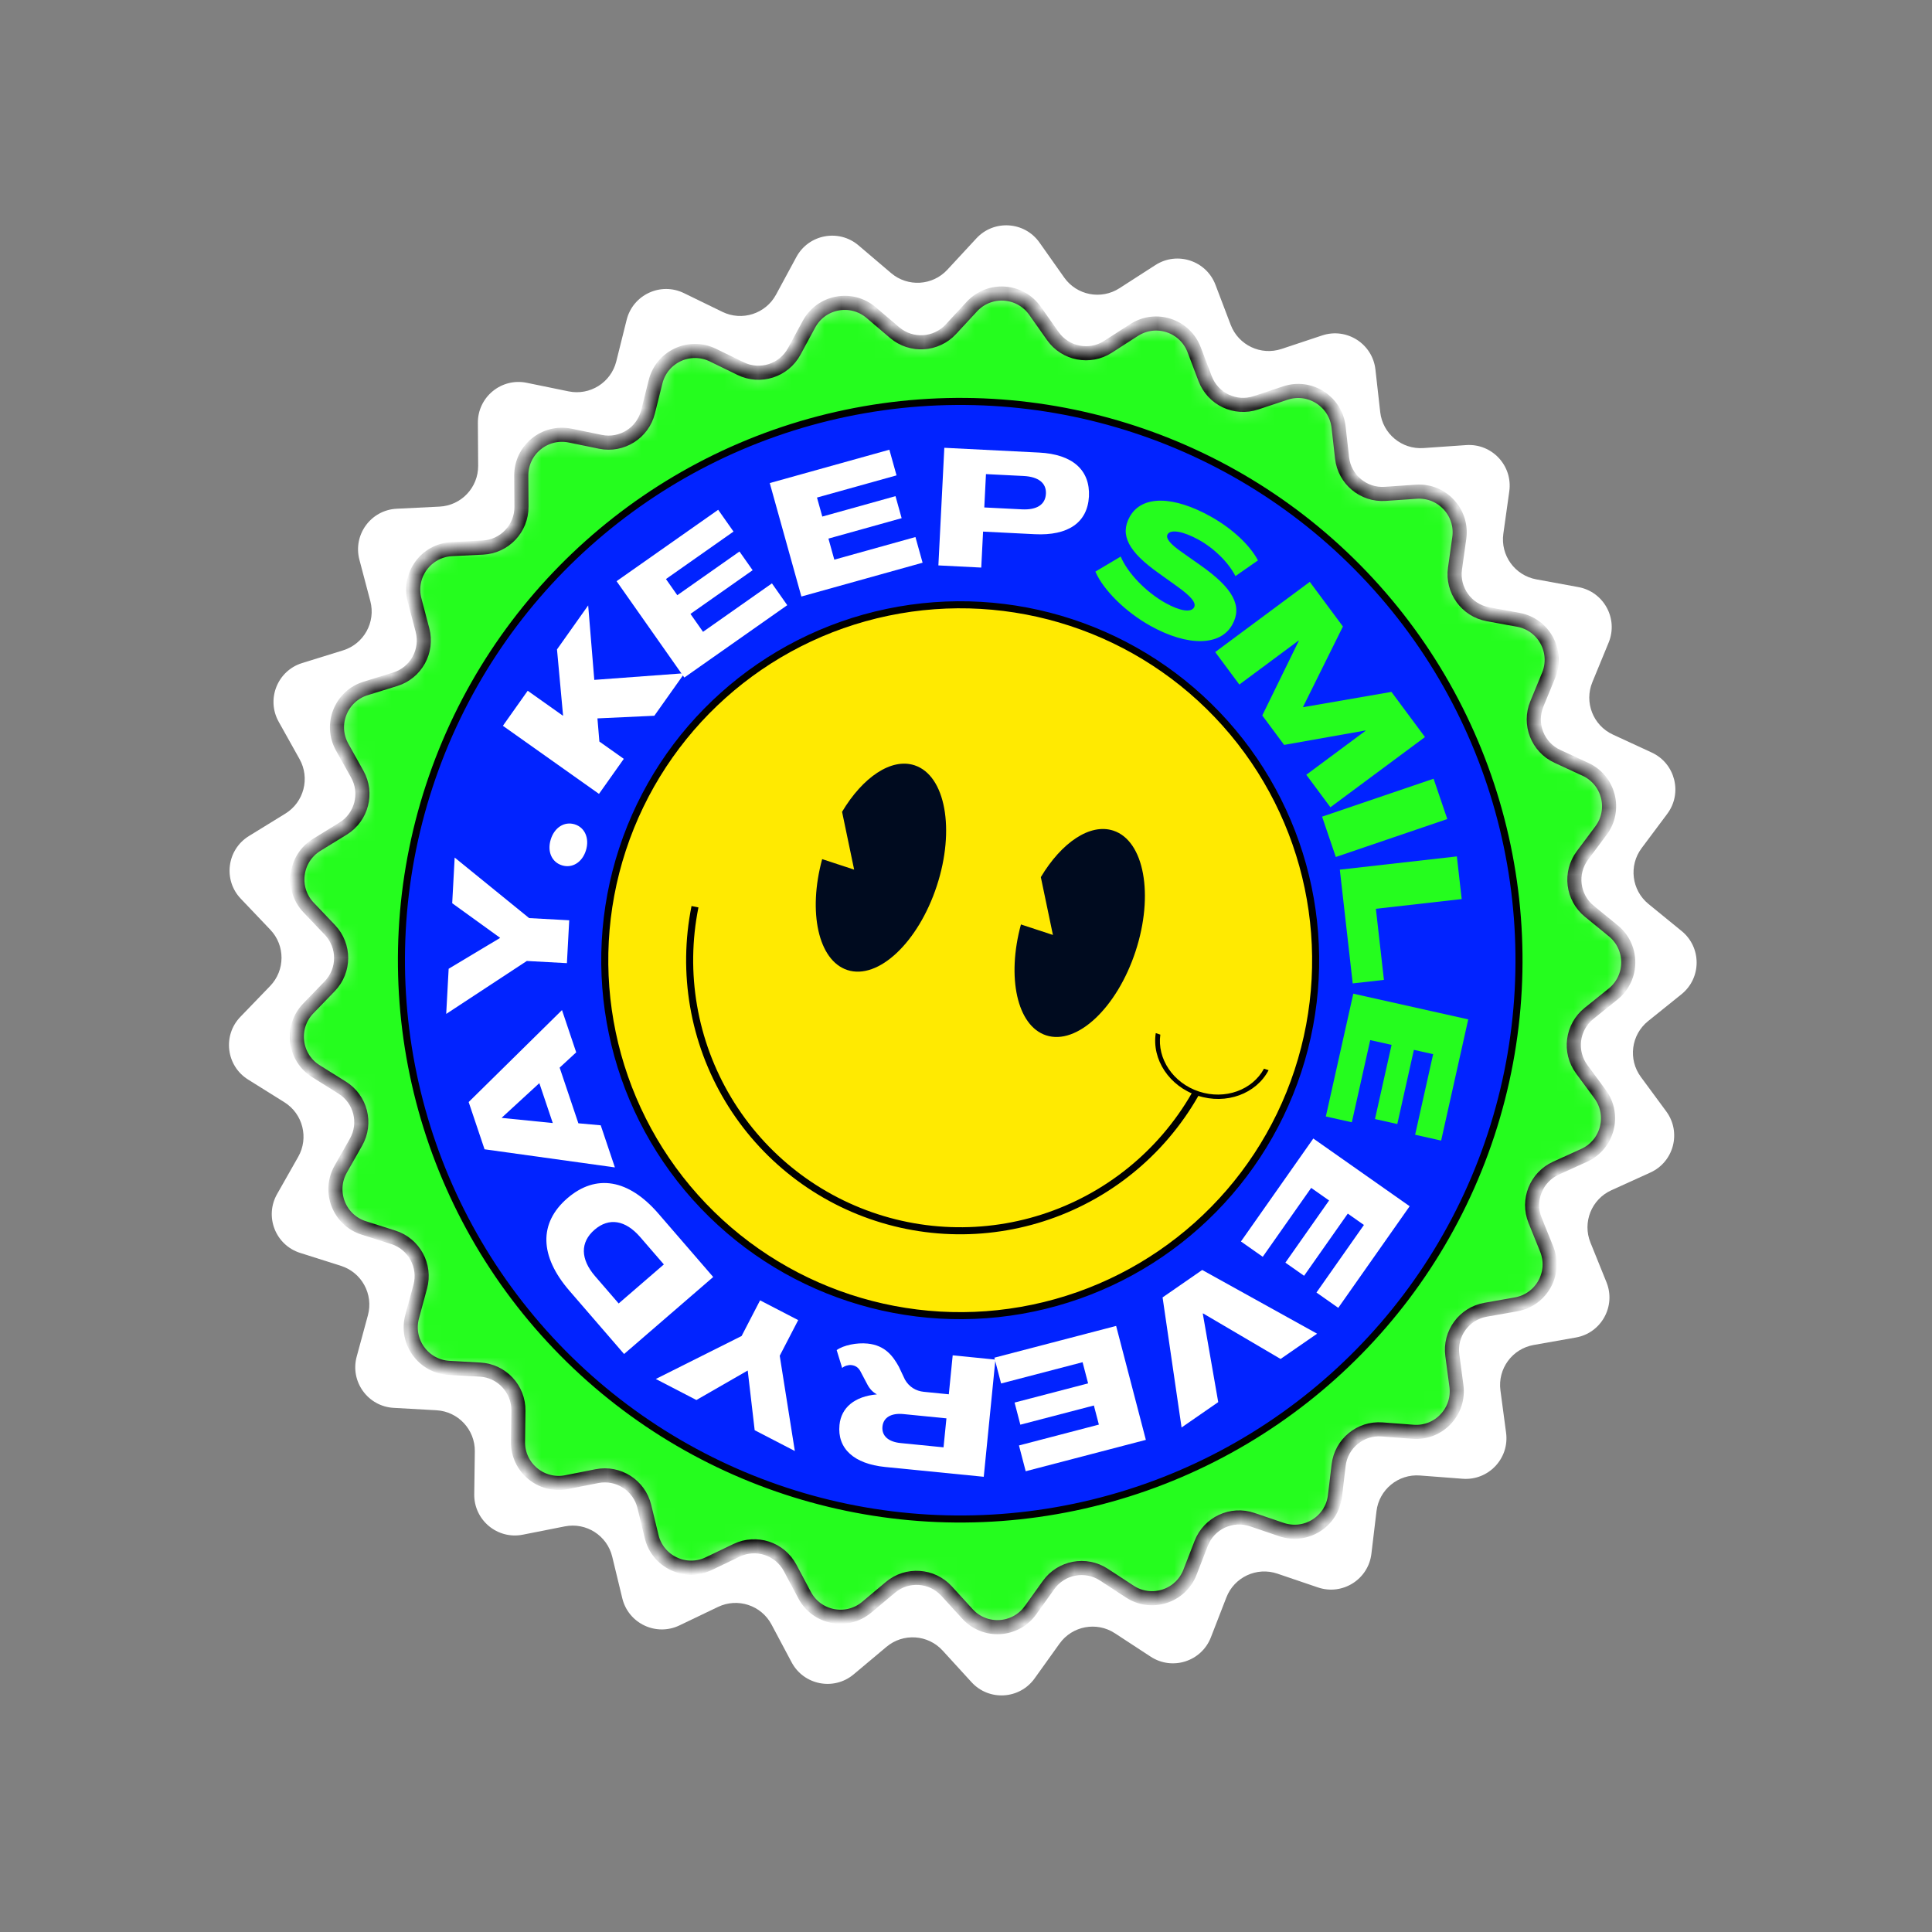 <svg width="116" height="116" viewBox="0 0 116 116" fill="none" xmlns="http://www.w3.org/2000/svg">
<rect x="0" y="0" width="116" height="116" fill="#808080" stroke="none"/>
<g clip-path="url(#clip0_26_58334)">
<path d="M69.374 15.914C70.679 15.073 72.427 15.648 72.978 17.099L73.892 19.502C74.358 20.725 75.704 21.364 76.945 20.951L79.385 20.14C80.858 19.651 82.409 20.642 82.582 22.184L82.87 24.74C83.016 26.04 84.161 26.993 85.466 26.902L88.031 26.724C89.58 26.616 90.835 27.961 90.62 29.498L90.263 32.045C90.081 33.341 90.953 34.549 92.24 34.785L94.769 35.25C96.296 35.531 97.176 37.146 96.585 38.581L95.607 40.959C95.109 42.169 95.652 43.556 96.84 44.105L99.174 45.184C100.583 45.836 101.034 47.62 100.105 48.863L98.566 50.923C97.782 51.971 97.964 53.45 98.978 54.277L100.97 55.902C102.173 56.884 102.167 58.724 100.957 59.697L98.954 61.309C97.935 62.129 97.743 63.607 98.519 64.66L100.044 66.73C100.965 67.98 100.502 69.76 99.088 70.402L96.747 71.465C95.556 72.006 95.003 73.39 95.492 74.603L96.455 76.987C97.036 78.427 96.145 80.036 94.616 80.306L92.084 80.754C90.796 80.981 89.915 82.184 90.088 83.481L90.428 86.03C90.633 87.568 89.369 88.905 87.821 88.787L85.257 88.591C83.953 88.491 82.801 89.437 82.646 90.736L82.341 93.289C82.157 94.831 80.6 95.811 79.13 95.311L76.696 94.484C75.457 94.063 74.107 94.692 73.633 95.912L72.703 98.309C72.141 99.757 70.389 100.319 69.09 99.47L66.938 98.062C65.843 97.347 64.378 97.621 63.617 98.684L62.119 100.775C61.215 102.037 59.379 102.146 58.331 101L56.597 99.102C55.714 98.136 54.227 98.038 53.225 98.879L51.255 100.531C50.065 101.529 48.259 101.178 47.53 99.807L46.322 97.537C45.707 96.382 44.291 95.917 43.111 96.482L40.792 97.593C39.392 98.263 37.73 97.474 37.364 95.966L36.759 93.466C36.451 92.195 35.195 91.392 33.912 91.646L31.389 92.145C29.866 92.446 28.453 91.269 28.474 89.716L28.509 87.145C28.526 85.837 27.51 84.748 26.204 84.674L23.636 84.53C22.086 84.443 21.01 82.951 21.416 81.453L22.09 78.971C22.432 77.708 21.719 76.4 20.472 76.004L18.021 75.226C16.541 74.757 15.87 73.044 16.636 71.694L17.905 69.457C18.551 68.319 18.185 66.875 17.076 66.181L14.896 64.818C13.579 63.995 13.355 62.169 14.433 61.052L16.218 59.202C17.127 58.26 17.132 56.77 16.23 55.822L14.457 53.96C13.386 52.836 13.623 51.011 14.945 50.197L17.135 48.849C18.249 48.163 18.624 46.721 17.986 45.578L16.732 43.334C15.975 41.978 16.658 40.27 18.141 39.81L20.597 39.049C21.847 38.662 22.569 37.358 22.235 36.093L21.579 33.607C21.183 32.106 22.269 30.621 23.82 30.545L26.388 30.418C27.694 30.354 28.718 29.271 28.709 27.963L28.692 25.391C28.681 23.839 30.103 22.671 31.624 22.983L34.143 23.499C35.425 23.761 36.685 22.967 37.002 21.698L37.625 19.203C38.001 17.697 39.668 16.919 41.064 17.599L43.375 18.725C44.551 19.298 45.97 18.842 46.593 17.692L47.816 15.43C48.555 14.065 50.363 13.726 51.546 14.732L53.505 16.398C54.501 17.245 55.989 17.156 56.878 16.197L58.625 14.31C59.68 13.172 61.516 13.293 62.412 14.562L63.895 16.662C64.649 17.731 66.112 18.015 67.212 17.306L69.374 15.914Z" fill="white"/>
<mask id="path-2-inside-1_26_58334" fill="white">
<path d="M68.092 19.814C69.397 18.973 71.145 19.547 71.697 20.998L72.358 22.736C72.823 23.959 74.169 24.598 75.41 24.185L77.174 23.599C78.647 23.109 80.197 24.1 80.371 25.643L80.579 27.49C80.725 28.79 81.87 29.744 83.175 29.652L85.03 29.523C86.578 29.415 87.833 30.761 87.618 32.298L87.36 34.139C87.178 35.435 88.05 36.643 89.337 36.88L91.165 37.215C92.692 37.496 93.573 39.111 92.982 40.547L92.274 42.266C91.776 43.475 92.32 44.863 93.507 45.412L95.195 46.192C96.604 46.843 97.055 48.627 96.126 49.87L95.013 51.359C94.23 52.407 94.412 53.886 95.425 54.713L96.865 55.888C98.068 56.87 98.062 58.709 96.853 59.683L95.404 60.848C94.385 61.668 94.193 63.146 94.969 64.199L96.072 65.695C96.993 66.945 96.529 68.726 95.116 69.368L93.424 70.136C92.232 70.677 91.679 72.061 92.169 73.274L92.865 74.997C93.446 76.437 92.554 78.046 91.026 78.316L89.195 78.64C87.907 78.868 87.027 80.07 87.2 81.367L87.445 83.209C87.65 84.748 86.386 86.085 84.838 85.967L82.985 85.825C81.68 85.725 80.529 86.671 80.374 87.97L80.153 89.816C79.969 91.357 78.412 92.338 76.943 91.838L75.183 91.24C73.944 90.819 72.594 91.448 72.12 92.668L71.448 94.401C70.886 95.848 69.134 96.411 67.835 95.561L66.279 94.544C65.184 93.828 63.72 94.102 62.958 95.166L61.875 96.677C60.971 97.939 59.135 98.049 58.088 96.903L56.834 95.53C55.951 94.565 54.464 94.466 53.462 95.307L52.038 96.501C50.848 97.499 49.042 97.148 48.313 95.778L47.44 94.137C46.825 92.982 45.409 92.517 44.229 93.082L42.553 93.885C41.153 94.555 39.49 93.766 39.125 92.257L38.687 90.451C38.379 89.179 37.123 88.377 35.84 88.63L34.017 88.991C32.494 89.292 31.08 88.115 31.101 86.562L31.126 84.704C31.144 83.396 30.128 82.306 28.822 82.233L26.965 82.129C25.416 82.041 24.339 80.549 24.746 79.051L25.232 77.257C25.575 75.995 24.861 74.686 23.614 74.29L21.843 73.728C20.363 73.258 19.692 71.545 20.458 70.195L21.375 68.579C22.021 67.441 21.655 65.996 20.546 65.303L18.97 64.317C17.654 63.495 17.429 61.668 18.507 60.551L19.798 59.214C20.706 58.272 20.711 56.782 19.809 55.834L18.528 54.488C17.457 53.364 17.694 51.539 19.016 50.725L20.599 49.751C21.713 49.065 22.088 47.623 21.45 46.48L20.544 44.858C19.787 43.502 20.47 41.794 21.953 41.334L23.728 40.784C24.978 40.397 25.7 39.093 25.366 37.828L24.892 36.031C24.495 34.53 25.582 33.045 27.132 32.969L28.989 32.877C30.296 32.813 31.319 31.73 31.31 30.422L31.298 28.563C31.287 27.011 32.709 25.843 34.23 26.154L36.051 26.527C37.332 26.79 38.593 25.995 38.91 24.726L39.36 22.923C39.736 21.416 41.403 20.639 42.799 21.319L44.47 22.133C45.646 22.706 47.065 22.25 47.687 21.1L48.572 19.465C49.31 18.099 51.119 17.761 52.301 18.766L53.717 19.971C54.714 20.818 56.202 20.729 57.091 19.77L58.354 18.406C59.409 17.267 61.245 17.389 62.14 18.657L63.212 20.176C63.967 21.244 65.43 21.529 66.529 20.82L68.092 19.814Z"/>
</mask>
<path d="M68.092 19.814C69.397 18.973 71.145 19.547 71.697 20.998L72.358 22.736C72.823 23.959 74.169 24.598 75.41 24.185L77.174 23.599C78.647 23.109 80.197 24.1 80.371 25.643L80.579 27.49C80.725 28.79 81.87 29.744 83.175 29.652L85.03 29.523C86.578 29.415 87.833 30.761 87.618 32.298L87.36 34.139C87.178 35.435 88.05 36.643 89.337 36.88L91.165 37.215C92.692 37.496 93.573 39.111 92.982 40.547L92.274 42.266C91.776 43.475 92.32 44.863 93.507 45.412L95.195 46.192C96.604 46.843 97.055 48.627 96.126 49.87L95.013 51.359C94.23 52.407 94.412 53.886 95.425 54.713L96.865 55.888C98.068 56.87 98.062 58.709 96.853 59.683L95.404 60.848C94.385 61.668 94.193 63.146 94.969 64.199L96.072 65.695C96.993 66.945 96.529 68.726 95.116 69.368L93.424 70.136C92.232 70.677 91.679 72.061 92.169 73.274L92.865 74.997C93.446 76.437 92.554 78.046 91.026 78.316L89.195 78.64C87.907 78.868 87.027 80.07 87.2 81.367L87.445 83.209C87.65 84.748 86.386 86.085 84.838 85.967L82.985 85.825C81.68 85.725 80.529 86.671 80.374 87.97L80.153 89.816C79.969 91.357 78.412 92.338 76.943 91.838L75.183 91.24C73.944 90.819 72.594 91.448 72.12 92.668L71.448 94.401C70.886 95.848 69.134 96.411 67.835 95.561L66.279 94.544C65.184 93.828 63.72 94.102 62.958 95.166L61.875 96.677C60.971 97.939 59.135 98.049 58.088 96.903L56.834 95.53C55.951 94.565 54.464 94.466 53.462 95.307L52.038 96.501C50.848 97.499 49.042 97.148 48.313 95.778L47.44 94.137C46.825 92.982 45.409 92.517 44.229 93.082L42.553 93.885C41.153 94.555 39.49 93.766 39.125 92.257L38.687 90.451C38.379 89.179 37.123 88.377 35.84 88.63L34.017 88.991C32.494 89.292 31.08 88.115 31.101 86.562L31.126 84.704C31.144 83.396 30.128 82.306 28.822 82.233L26.965 82.129C25.416 82.041 24.339 80.549 24.746 79.051L25.232 77.257C25.575 75.995 24.861 74.686 23.614 74.29L21.843 73.728C20.363 73.258 19.692 71.545 20.458 70.195L21.375 68.579C22.021 67.441 21.655 65.996 20.546 65.303L18.97 64.317C17.654 63.495 17.429 61.668 18.507 60.551L19.798 59.214C20.706 58.272 20.711 56.782 19.809 55.834L18.528 54.488C17.457 53.364 17.694 51.539 19.016 50.725L20.599 49.751C21.713 49.065 22.088 47.623 21.45 46.48L20.544 44.858C19.787 43.502 20.47 41.794 21.953 41.334L23.728 40.784C24.978 40.397 25.7 39.093 25.366 37.828L24.892 36.031C24.495 34.53 25.582 33.045 27.132 32.969L28.989 32.877C30.296 32.813 31.319 31.73 31.31 30.422L31.298 28.563C31.287 27.011 32.709 25.843 34.23 26.154L36.051 26.527C37.332 26.79 38.593 25.995 38.91 24.726L39.36 22.923C39.736 21.416 41.403 20.639 42.799 21.319L44.47 22.133C45.646 22.706 47.065 22.25 47.687 21.1L48.572 19.465C49.31 18.099 51.119 17.761 52.301 18.766L53.717 19.971C54.714 20.818 56.202 20.729 57.091 19.77L58.354 18.406C59.409 17.267 61.245 17.389 62.14 18.657L63.212 20.176C63.967 21.244 65.43 21.529 66.529 20.82L68.092 19.814Z" fill="#25FD1E" stroke="black" stroke-width="0.847" mask="url(#path-2-inside-1_26_58334)"/>
<circle cx="57.653" cy="57.653" r="33.55" transform="rotate(18.194 57.653 57.653)" fill="#0123FF" stroke="black" stroke-width="0.423"/>
<g clip-path="url(#clip1_26_58334)">
<circle cx="57.652" cy="57.653" r="21.341" transform="rotate(18.194 57.652 57.653)" fill="#FFEA01" stroke="black" stroke-width="0.423"/>
<path d="M72.725 63.712C71.214 67.47 68.353 70.529 64.703 72.287C61.054 74.046 56.879 74.377 52.998 73.216C49.116 72.055 45.809 69.486 43.724 66.013C41.639 62.539 40.928 58.412 41.728 54.441" stroke="black" stroke-width="0.423"/>
<ellipse cx="72.709" cy="63.172" rx="3.315" ry="2.624" transform="rotate(18.194 72.709 63.172)" fill="#FFEA01"/>
<path fill-rule="evenodd" clip-rule="evenodd" d="M69.668 62.12C69.467 63.559 70.426 65.023 71.992 65.538C73.559 66.053 75.2 65.443 75.892 64.165L76.167 64.256C75.427 65.669 73.628 66.349 71.911 65.784C70.195 65.22 69.15 63.606 69.393 62.029L69.668 62.12Z" fill="black"/>
<path fill-rule="evenodd" clip-rule="evenodd" d="M50.874 58.241C52.725 58.849 55.13 56.591 56.245 53.197C57.361 49.803 56.764 46.559 54.913 45.95C53.513 45.49 51.795 46.67 50.559 48.742L51.284 52.214L49.364 51.583C48.499 54.755 49.13 57.668 50.874 58.241Z" fill="#000B1F"/>
<path fill-rule="evenodd" clip-rule="evenodd" d="M62.808 62.163C64.659 62.772 67.064 60.514 68.18 57.12C69.295 53.726 68.699 50.481 66.848 49.873C65.447 49.412 63.73 50.593 62.493 52.664L63.219 56.136L61.299 55.505C60.434 58.678 61.064 61.59 62.808 62.163Z" fill="#000B1F"/>
</g>
<g clip-path="url(#clip2_26_58334)">
<path d="M35.964 47.666L37.454 45.562L35.987 44.523L35.871 43.133L39.287 42.975L41.097 40.421L35.682 40.821L35.315 36.349L33.443 38.992L33.807 42.954L33.795 42.97L31.684 41.474L30.194 43.578L35.964 47.666Z" fill="white"/>
<path d="M41.087 40.681L47.268 36.336L46.348 35.027L42.211 37.935L41.456 36.86L45.189 34.236L44.399 33.113L40.666 35.737L39.985 34.767L44.041 31.916L43.121 30.608L37.02 34.895L41.087 40.681Z" fill="white"/>
<path d="M48.116 35.816L55.394 33.786L54.964 32.245L50.093 33.603L49.741 32.338L54.136 31.112L53.767 29.79L49.372 31.015L49.053 29.874L53.829 28.542L53.399 27.001L46.217 29.004L48.116 35.816Z" fill="white"/>
<path d="M56.342 33.948L58.916 34.078L59.025 31.918L62.122 32.074C64.135 32.176 65.292 31.374 65.381 29.816C65.461 28.218 64.392 27.274 62.389 27.173L56.698 26.886L56.342 33.948ZM59.098 30.468L59.199 28.466L61.458 28.579C62.355 28.625 62.831 29.005 62.798 29.646C62.766 30.297 62.255 30.627 61.357 30.582L59.098 30.468Z" fill="white"/>
<path d="M69.065 37.573C71.333 38.838 73.285 38.785 73.989 37.504C74.614 36.383 74.035 35.313 72.068 33.933L70.988 33.172C70.238 32.652 69.975 32.313 70.105 32.08C70.296 31.757 71.059 31.911 71.943 32.393C72.897 32.914 73.756 33.766 74.178 34.59L75.53 33.647C75.045 32.732 73.993 31.739 72.691 31.012C70.492 29.785 68.572 29.698 67.831 31.026C67.22 32.122 67.754 33.132 69.587 34.426L70.654 35.191C71.536 35.819 71.841 36.204 71.692 36.471C71.514 36.791 70.847 36.69 69.976 36.204C68.794 35.544 67.688 34.385 67.29 33.416L65.768 34.32C66.24 35.42 67.581 36.745 69.065 37.573Z" fill="#25FD1E"/>
<path d="M72.963 39.15L74.411 41.101L77.972 38.458L77.983 38.474L75.788 42.957L77.101 44.725L81.98 43.859L81.992 43.875L78.431 46.518L79.879 48.469L85.558 44.254L83.544 41.542L78.248 42.459L78.236 42.444L80.631 37.616L78.641 34.935L72.963 39.15Z" fill="#25FD1E"/>
<path d="M79.38 49.033L80.204 51.455L86.898 49.176L86.074 46.755L79.38 49.033Z" fill="#25FD1E"/>
<path d="M80.445 52.215L81.219 59.046L83.093 58.834L82.61 54.565L87.762 53.981L87.472 51.42L80.445 52.215Z" fill="#25FD1E"/>
<path d="M81.254 59.662L79.605 67.035L81.166 67.384L82.27 62.449L83.552 62.736L82.556 67.189L83.896 67.488L84.891 63.035L86.048 63.294L84.966 68.132L86.528 68.482L88.155 61.205L81.254 59.662Z" fill="#25FD1E"/>
<path d="M78.853 68.358L74.508 74.54L75.817 75.46L78.725 71.323L79.8 72.078L77.176 75.811L78.299 76.6L80.923 72.867L81.892 73.549L79.042 77.605L80.351 78.525L84.638 72.424L78.853 68.358Z" fill="white"/>
<path d="M72.182 76.251L69.803 77.898L70.943 85.708L73.144 84.185L72.217 78.87L72.233 78.858L76.888 81.594L79.081 80.077L72.182 76.251Z" fill="white"/>
<path d="M67.014 79.61L59.703 81.518L60.107 83.066L65 81.789L65.332 83.06L60.917 84.212L61.263 85.54L65.678 84.388L65.978 85.535L61.18 86.787L61.584 88.335L68.799 86.452L67.014 79.61Z" fill="white"/>
<path d="M52.09 80.67C51.442 80.605 50.652 80.765 50.235 81.061L50.565 82.136C50.697 82.01 50.941 81.945 51.108 81.961C51.383 81.989 51.539 82.123 51.649 82.313L52.075 83.12C52.217 83.392 52.414 83.6 52.641 83.712L52.64 83.722C51.328 83.839 50.508 84.502 50.404 85.554C50.263 86.969 51.263 87.892 53.15 88.08L59.066 88.668L59.766 81.632L57.201 81.376L56.968 83.716L55.465 83.566C55.003 83.52 54.59 83.28 54.336 82.838L53.967 82.057C53.622 81.437 53.152 80.775 52.09 80.67ZM56.825 85.16L56.651 86.9L54.067 86.643C53.33 86.569 52.929 86.202 52.984 85.652C53.038 85.111 53.503 84.83 54.24 84.903L56.825 85.16Z" fill="white"/>
<path d="M47.925 79.261L45.636 78.075L44.527 80.215L39.375 82.796L41.813 84.059L44.886 82.292L44.895 82.296L45.312 85.872L47.723 87.121L46.816 81.401L47.925 79.261Z" fill="white"/>
<path d="M42.822 76.673L39.534 72.87C37.739 70.792 35.782 70.46 34.063 71.946C32.344 73.431 32.389 75.416 34.184 77.493L37.471 81.297L42.822 76.673ZM39.859 75.918L37.146 78.262L35.732 76.626C34.841 75.595 34.83 74.585 35.697 73.836C36.564 73.087 37.553 73.25 38.444 74.282L39.859 75.918Z" fill="white"/>
<path d="M36.919 70.093L36.069 67.565L34.726 67.444L33.602 64.102L34.596 63.184L33.743 60.647L28.139 66.168L29.093 69.005L36.919 70.093ZM33.189 67.429L30.137 67.122L30.131 67.103L32.383 65.033L33.189 67.429Z" fill="white"/>
<path d="M34.038 57.829L34.177 55.255L31.771 55.124L27.299 51.489L27.151 54.231L30.025 56.306L30.025 56.315L26.938 58.166L26.791 60.878L31.631 57.698L34.038 57.829Z" fill="white"/>
<path d="M35.182 51.054C35.402 50.337 35.117 49.681 34.503 49.493C33.88 49.303 33.286 49.689 33.066 50.407C32.847 51.125 33.125 51.768 33.749 51.958C34.363 52.146 34.962 51.772 35.182 51.054Z" fill="white"/>
</g>
</g>
<defs>
<clipPath id="clip0_26_58334">
<rect width="91.306" height="91.306" fill="white" transform="translate(28.537 0.027) rotate(18.194)"/>
</clipPath>
<clipPath id="clip1_26_58334">
<rect width="43.105" height="43.105" fill="white" transform="translate(43.907 30.448) rotate(18.194)"/>
</clipPath>
<clipPath id="clip2_26_58334">
<rect width="61.583" height="62.354" fill="white" transform="translate(38.19 18.352) rotate(18.194)"/>
</clipPath>
</defs>
</svg>
